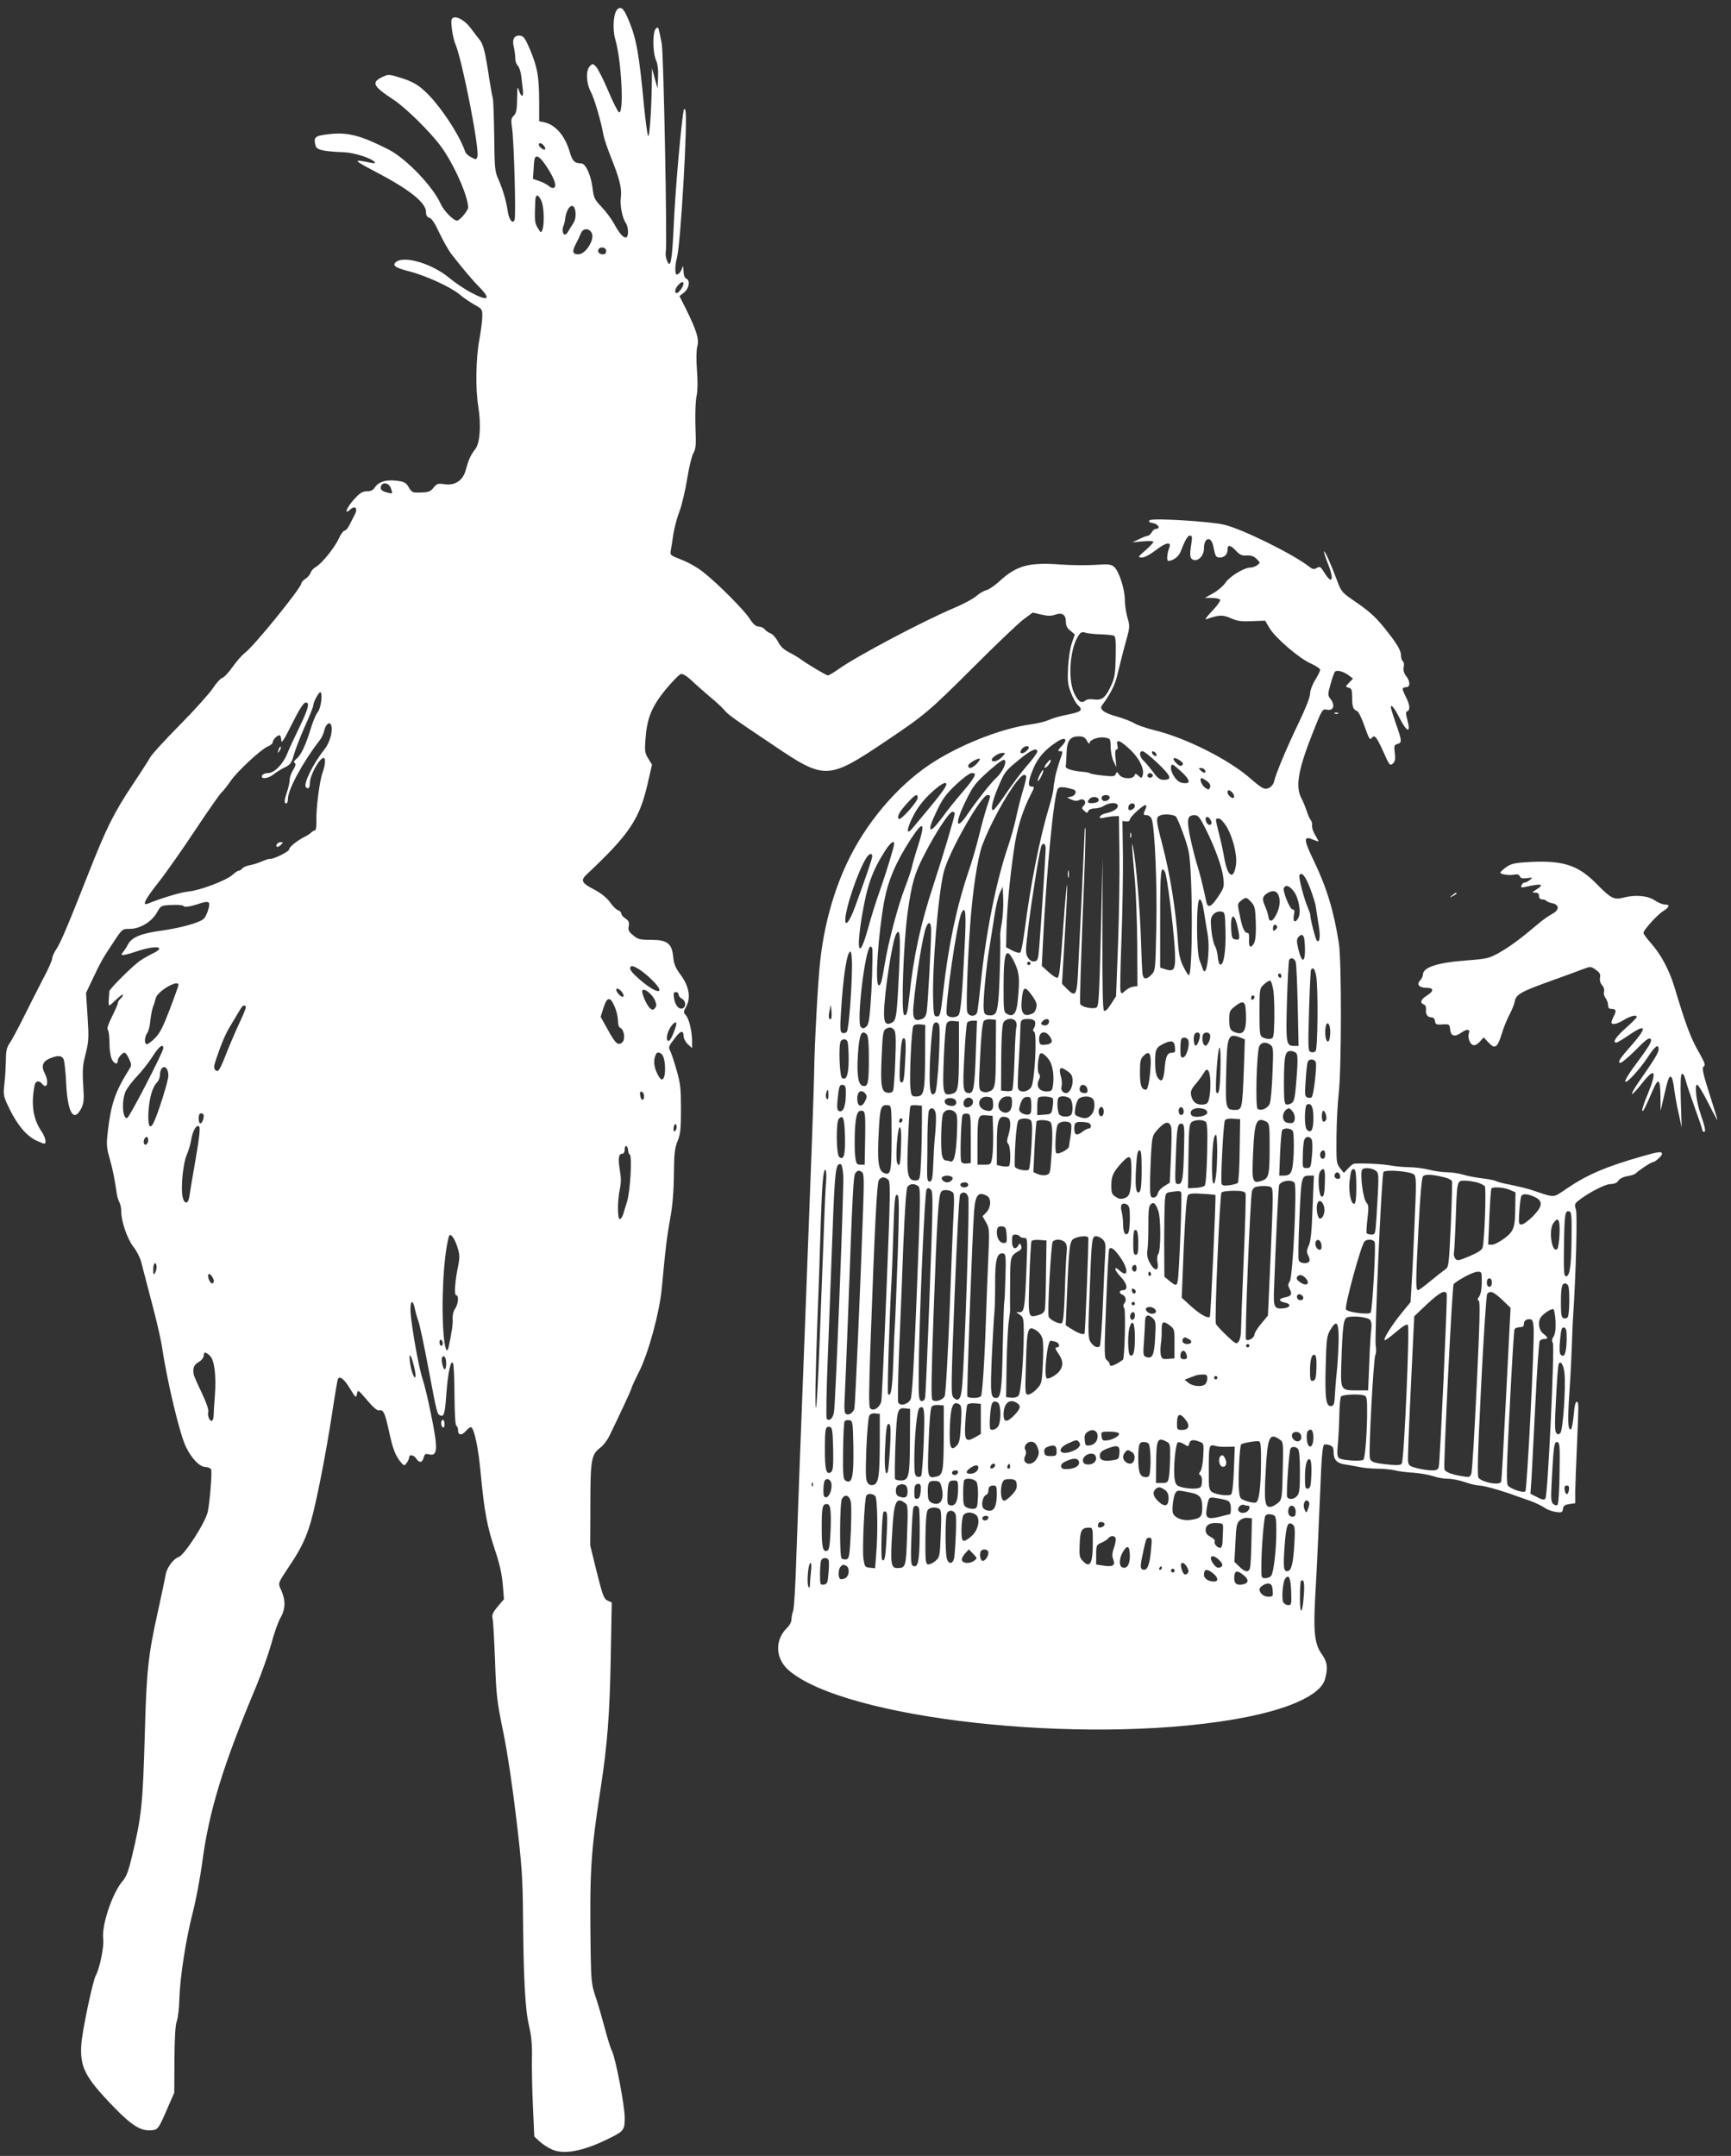 <?xml version="1.0" standalone="no"?>
<!DOCTYPE svg PUBLIC "-//W3C//DTD SVG 20010904//EN"
 "http://www.w3.org/TR/2001/REC-SVG-20010904/DTD/svg10.dtd">
<svg version="1.0" xmlns="http://www.w3.org/2000/svg"
 width="1028pt" height="1280pt" viewBox="0 0 1028 1280"
 preserveAspectRatio="xMidYMid meet">
<rect x="0" y="0" width="1028" height="1280" fill="#333333" stroke="none"/>
<g transform="translate(0,1280) scale(0.1,-0.1)"
fill="#ffffff" stroke="none">
<path d="M3669 12747 c-26 -19 -33 -117 -15 -181 37 -125 53 -443 22 -433 -6
2 -35 59 -64 128 -29 68 -62 133 -73 144 -18 18 -20 19 -36 2 -25 -25 -22
-101 6 -153 21 -40 61 -176 75 -257 4 -20 24 -81 46 -135 50 -125 64 -183 57
-235 -6 -46 8 -120 30 -152 17 -26 17 -85 0 -85 -18 0 -38 23 -72 85 -16 28
-48 71 -73 97 -41 43 -46 53 -53 112 -10 78 -41 146 -68 146 -38 0 -51 13 -67
66 -29 100 -85 164 -156 179 l-26 5 0 122 c-1 146 -10 196 -54 303 -28 65 -38
81 -58 83 -35 5 -50 -20 -39 -66 5 -20 9 -51 9 -68 0 -17 7 -37 15 -44 7 -6
17 -33 20 -58 3 -26 8 -64 10 -84 6 -47 -8 -50 -23 -5 -9 28 -10 22 -11 -50
-1 -66 -5 -86 -20 -100 -16 -16 -17 -25 -10 -73 11 -70 24 -523 15 -545 -11
-29 -34 1 -41 53 -9 61 -28 125 -55 187 -21 45 -23 66 -25 260 -2 115 -5 217
-9 225 -3 8 -12 60 -21 116 -22 150 -35 202 -56 227 -10 12 -32 41 -49 64 -32
46 -83 78 -107 68 -13 -4 -15 -16 -10 -63 4 -32 13 -75 22 -95 41 -98 144
-624 130 -667 -6 -19 -8 -19 -36 -4 -17 8 -33 23 -36 32 -35 106 -161 292
-247 367 -38 34 -71 52 -130 71 -77 24 -79 24 -115 7 -68 -33 -57 -54 69 -137
72 -48 218 -192 279 -276 77 -105 161 -295 161 -362 0 -18 -50 -78 -66 -78
-21 0 -79 59 -96 98 -47 105 -205 270 -310 324 -163 83 -241 104 -350 92 -89
-10 -97 -17 -84 -69 7 -25 42 -34 171 -39 59 -3 158 -34 179 -57 8 -9 2 -10
-24 -5 -107 22 -104 17 25 -51 207 -108 305 -186 305 -242 0 -20 6 -30 20 -34
14 -4 33 -33 59 -89 21 -45 53 -101 69 -123 66 -85 129 -160 170 -201 72 -74
50 -85 -56 -28 -37 20 -93 58 -124 84 -99 83 -263 133 -314 96 -28 -21 -8 -36
76 -57 98 -25 245 -92 299 -137 24 -20 65 -48 90 -62 44 -24 46 -27 45 -70 0
-25 -8 -85 -17 -135 -21 -110 -24 -294 -7 -396 18 -111 11 -221 -18 -256 -27
-34 -40 -64 -56 -123 -16 -62 -63 -94 -125 -85 -40 6 -46 4 -66 -20 -18 -23
-30 -28 -75 -29 -50 -2 -54 0 -72 30 -17 29 -26 34 -74 40 -62 7 -105 -6 -128
-40 -10 -16 -24 -23 -47 -23 -26 0 -41 -9 -76 -47 -45 -50 -63 -97 -23 -61 30
27 47 6 26 -32 -8 -15 -22 -43 -31 -60 -8 -18 -21 -33 -28 -33 -7 0 -23 -21
-35 -47 -24 -54 -103 -152 -138 -170 -12 -7 -26 -22 -29 -33 -4 -11 -17 -28
-31 -36 -13 -9 -24 -21 -24 -27 0 -26 -279 -370 -334 -412 -19 -14 -52 -52
-75 -85 -23 -32 -50 -62 -61 -65 -11 -3 -37 -32 -57 -63 -21 -31 -109 -129
-196 -217 -87 -88 -165 -173 -174 -190 -9 -16 -56 -90 -105 -163 -113 -170
-156 -257 -263 -528 -124 -315 -165 -411 -191 -450 -13 -19 -24 -44 -24 -54 0
-11 -25 -68 -57 -127 -31 -60 -83 -162 -115 -227 -32 -65 -69 -133 -81 -150
-17 -25 -22 -45 -22 -101 -1 -38 -4 -101 -9 -140 -7 -68 -7 -72 32 -152 47
-95 99 -156 156 -184 22 -10 43 -19 48 -19 16 0 8 38 -15 72 -51 74 -64 162
-41 276 5 25 26 29 44 7 31 -37 42 13 14 66 -20 40 -10 68 32 85 48 20 73 18
83 -8 4 -13 11 -75 14 -139 8 -176 45 -237 90 -149 15 30 17 51 11 140 -5 88
-3 118 15 185 18 72 19 94 11 220 l-9 140 38 80 c47 100 63 129 127 224 50 76
50 76 95 76 60 0 130 42 161 97 23 41 23 42 87 45 37 2 67 -1 71 -6 6 -10 37
-5 114 20 20 6 32 5 37 -2 7 -12 -11 -69 -28 -91 -20 -24 -132 -56 -252 -73
-125 -17 -180 -40 -202 -84 -7 -14 -20 -34 -28 -43 -12 -16 -12 -18 1 -18 8 0
39 8 69 18 72 25 136 35 144 22 4 -6 -11 -18 -32 -28 -21 -10 -56 -29 -78 -44
-41 -26 -185 -169 -186 -184 0 -5 -1 -26 -3 -46 -2 -21 0 -38 3 -38 3 0 22 17
43 37 21 20 38 32 38 26 0 -6 -7 -16 -15 -23 -8 -7 -15 -18 -15 -25 0 -7 -16
-43 -35 -81 -22 -44 -31 -72 -25 -78 6 -6 10 -41 10 -78 0 -43 6 -80 15 -99
16 -29 35 -31 35 -4 0 15 27 45 40 45 5 0 17 -16 26 -36 16 -34 16 -39 1 -63
-84 -134 -108 -206 -127 -371 -9 -76 -7 -95 12 -161 18 -65 29 -117 42 -210 2
-14 9 -36 15 -47 6 -11 11 -36 11 -54 0 -60 35 -161 71 -209 20 -25 41 -66 47
-90 6 -24 34 -129 61 -234 28 -104 55 -221 61 -260 33 -221 108 -533 145 -607
35 -71 82 -118 116 -118 15 0 29 -7 33 -15 6 -15 -8 -194 -20 -250 -13 -63
-139 -259 -174 -270 -30 -10 -69 -62 -76 -103 -3 -20 -24 -117 -45 -214 -59
-264 -69 -357 -79 -733 -12 -421 -19 -488 -77 -730 -19 -81 -33 -118 -53 -141
-63 -72 -128 -266 -117 -348 6 -40 -22 -178 -44 -214 -18 -32 -80 -327 -86
-408 -9 -136 20 -195 189 -370 109 -113 163 -147 225 -142 42 3 43 4 105 148
l33 75 1 195 c1 131 5 207 14 230 7 19 14 78 15 130 4 130 38 352 79 512 19
73 44 205 56 293 40 308 123 581 320 1049 34 82 75 198 92 259 16 61 40 129
54 152 29 50 31 104 5 161 -21 47 -24 38 50 150 65 96 98 165 125 259 32 112
87 389 125 635 17 113 33 208 36 213 12 19 35 1 70 -55 36 -59 38 -60 43 -34
5 27 6 26 60 -37 36 -43 61 -64 71 -61 25 7 35 -14 58 -119 23 -108 39 -149
70 -187 21 -24 22 -25 36 -6 8 11 15 26 15 33 0 20 28 15 42 -7 18 -28 36 -25
44 6 6 21 11 25 32 19 52 -13 54 34 11 241 -16 82 -39 176 -50 209 -23 69 -66
313 -71 397 -3 65 13 79 25 21 4 -21 14 -56 22 -78 8 -22 35 -149 60 -283 51
-270 51 -268 70 -276 22 -8 27 8 36 130 9 128 28 209 40 178 4 -11 8 -96 8
-191 1 -103 5 -174 11 -178 6 -3 10 -15 10 -25 0 -32 22 -35 47 -6 13 15 27
25 31 22 20 -12 43 -124 57 -276 21 -224 38 -314 85 -454 28 -84 41 -144 46
-205 l7 -86 -38 -44 c-29 -36 -35 -50 -30 -70 4 -14 10 -127 15 -251 7 -206
11 -242 50 -430 25 -124 55 -327 77 -515 32 -268 37 -345 39 -565 3 -383 13
-563 36 -659 14 -60 19 -113 17 -190 -1 -58 1 -187 6 -286 l8 -180 31 -29 c17
-16 51 -38 74 -48 73 -33 190 -9 342 67 85 42 90 49 90 121 0 72 -54 353 -75
395 -8 15 -28 78 -44 140 -17 63 -41 147 -55 187 -22 64 -25 92 -28 240 -7
500 -1 603 58 987 41 266 55 445 61 785 l6 326 -25 11 c-21 9 -29 30 -64 169
l-39 159 1 240 c0 266 6 299 57 338 18 13 42 44 54 68 55 111 133 280 133 286
0 5 20 49 45 98 57 115 121 350 135 495 22 240 31 310 50 415 14 74 21 159 22
260 1 126 5 158 22 200 17 42 20 72 20 190 0 121 -3 152 -26 231 -14 50 -31
101 -37 113 -13 24 -11 29 32 84 30 39 47 41 47 3 0 -12 11 -33 25 -46 l25
-23 0 44 c-1 60 -18 130 -37 151 -15 17 -15 21 2 51 29 54 17 121 -32 188 -32
43 -41 65 -45 108 -8 80 -35 101 -133 101 -65 0 -77 3 -105 27 -26 21 -31 31
-26 55 4 22 0 31 -19 44 -14 9 -25 22 -25 29 0 8 -8 16 -18 20 -11 3 -33 24
-49 48 -21 28 -53 54 -97 77 -74 38 -80 54 -38 92 247 232 309 323 357 530
l27 118 -22 36 c-20 32 -22 45 -17 112 9 128 36 194 119 297 41 49 82 91 92
93 11 3 36 -13 65 -40 25 -24 73 -66 106 -94 33 -27 71 -62 84 -77 26 -31 45
-45 293 -211 307 -208 325 -207 668 23 235 158 256 176 520 439 135 135 269
263 299 285 l54 40 51 -12 c39 -9 60 -9 84 0 41 14 62 -1 62 -44 0 -22 8 -38
27 -52 l26 -22 -17 -49 c-10 -27 -20 -92 -23 -144 -4 -81 -2 -104 16 -151 12
-31 30 -64 41 -74 34 -31 24 -41 -60 -58 -44 -8 -94 -23 -112 -32 -18 -8 -67
-21 -108 -26 -181 -25 -434 -127 -603 -241 -196 -133 -378 -350 -486 -580 -82
-174 -137 -373 -160 -583 -13 -108 -34 -494 -36 -660 -3 -140 -16 -506 -51
-1415 -38 -992 -42 -1099 -54 -1442 -5 -174 -14 -328 -20 -343 -5 -14 -10 -37
-10 -51 0 -14 -11 -35 -24 -47 -76 -72 -73 -184 8 -254 335 -289 1741 -445
2640 -292 315 53 515 141 544 237 20 66 15 105 -19 152 -42 58 -50 132 -38
345 9 155 19 369 35 752 4 91 11 143 18 146 6 2 21 1 34 -4 17 -6 22 -16 22
-43 0 -43 20 -64 68 -71 20 -3 59 -10 85 -15 27 -6 76 -10 110 -10 34 0 80 -5
102 -10 22 -6 72 -12 110 -14 39 -3 91 -12 115 -20 25 -9 65 -16 90 -16 25 0
70 -9 100 -20 30 -11 68 -19 85 -20 26 0 127 -28 220 -62 17 -6 55 -19 85 -30
30 -11 67 -29 83 -40 15 -11 45 -22 67 -25 34 -5 39 -3 42 18 2 19 11 25 38
29 l35 5 0 75 c1 41 5 161 10 265 11 262 11 258 -1 262 -7 2 -14 -24 -18 -76
-4 -45 -11 -83 -16 -86 -19 -12 -21 47 -10 216 7 96 13 224 15 284 2 61 5 142
8 180 16 245 25 593 16 623 -9 29 -8 35 13 52 57 46 160 100 192 100 23 0 38
7 47 20 9 13 30 23 54 27 22 3 45 11 50 17 15 16 90 66 101 66 14 1 54 37 54
49 0 16 -20 14 -117 -14 -220 -63 -327 -109 -452 -194 -82 -55 -62 -54 -206
-6 -27 9 -82 22 -121 30 -39 7 -80 17 -90 23 -11 5 -47 12 -82 16 -34 4 -84
13 -110 21 -26 8 -70 15 -97 15 -28 0 -77 7 -108 15 -32 8 -84 15 -116 15 -32
0 -83 5 -112 10 -45 9 -171 15 -216 11 -7 0 -23 -13 -37 -28 l-25 -27 -23 29
c-22 28 -22 36 -21 189 1 89 7 202 13 251 17 142 18 793 1 895 -30 193 -73
332 -148 488 -62 128 -63 151 -8 128 19 -8 35 -13 35 -11 0 2 -9 20 -21 39
-11 19 -19 44 -17 54 2 10 -2 25 -8 33 -6 8 -17 32 -24 54 -7 22 -21 56 -31
75 -37 68 -20 168 63 379 60 152 61 153 89 147 38 -7 49 25 22 62 -19 25 -19
27 -1 91 10 36 22 69 26 73 12 12 51 1 82 -22 l25 -19 -23 -24 c-23 -24 -23
-24 -3 -30 18 -4 21 -13 21 -59 0 -56 6 -71 30 -80 8 -3 28 -44 44 -91 25 -71
32 -83 41 -70 18 24 29 11 71 -82 35 -79 39 -83 55 -69 14 13 17 26 12 64 -5
42 -3 48 16 53 28 7 27 19 -9 120 -16 47 -30 91 -30 97 0 23 21 -3 50 -60 45
-89 70 -96 48 -15 -10 39 -10 49 -1 52 19 7 16 38 -7 83 -11 22 -20 44 -20 50
0 5 9 10 20 10 26 0 26 34 0 67 -13 17 -17 33 -14 53 4 15 1 31 -5 34 -6 4
-11 20 -11 35 0 31 -26 73 -101 166 -54 66 -89 98 -188 165 -62 43 -67 49 -93
120 -35 93 -70 171 -75 166 -2 -2 7 -32 21 -67 41 -100 29 -136 -19 -59 -22
36 -27 39 -45 28 -16 -10 -24 -9 -47 9 -94 73 -389 219 -500 247 -79 20 -431
42 -446 27 -8 -8 -2 -13 21 -17 32 -6 46 -34 17 -34 -8 0 -19 -9 -25 -20 -6
-11 -16 -20 -23 -21 -7 0 -30 -9 -52 -20 l-40 -19 63 6 c34 3 62 2 62 -3 0 -4
-21 -27 -47 -50 -46 -40 -47 -42 -22 -43 17 0 48 17 84 44 55 44 93 52 80 17
-14 -34 -18 -81 -7 -81 28 0 62 25 73 54 28 72 42 96 56 96 13 0 14 -9 8 -47
-10 -62 -9 -85 6 -94 30 -18 69 19 69 65 0 65 42 76 55 14 12 -61 16 -68 39
-68 28 0 46 18 46 47 0 31 16 29 50 -7 23 -25 36 -30 65 -28 26 1 41 -4 58
-21 22 -22 22 -22 3 -37 -11 -8 -30 -14 -42 -14 -36 0 -122 -53 -147 -90 -12
-19 -45 -47 -72 -62 l-50 -28 42 0 c23 0 45 -5 49 -11 3 -6 -18 -36 -47 -66
-30 -31 -46 -53 -37 -50 78 27 98 28 146 7 38 -17 62 -21 126 -18 l79 3 27
-45 c34 -58 180 -183 248 -211 28 -13 52 -29 52 -36 0 -7 -14 -35 -30 -61 -17
-28 -30 -63 -30 -82 0 -19 -27 -88 -68 -173 -70 -144 -135 -300 -146 -348 -3
-14 -16 -31 -30 -37 -27 -12 -40 -5 -115 60 -127 110 -379 237 -563 282 -52
13 -107 32 -122 42 -16 10 -62 28 -104 40 -78 22 -105 43 -87 67 47 63 75 117
88 170 22 89 35 142 58 225 19 69 19 77 4 127 -8 29 -15 76 -15 104 0 63 -35
170 -63 195 -19 16 -34 18 -117 12 -52 -3 -140 -2 -195 2 -197 15 -268 -5
-374 -103 -26 -23 -58 -45 -73 -49 -15 -3 -42 -19 -60 -35 -18 -16 -78 -48
-133 -71 -184 -78 -576 -285 -684 -362 -30 -21 -58 -38 -64 -38 -10 0 -115 62
-162 96 -16 12 -49 31 -72 43 -29 14 -49 34 -63 62 -12 22 -31 44 -43 48 -13
5 -29 16 -36 25 -7 9 -24 16 -36 16 -16 0 -32 14 -54 48 -34 52 -185 204 -273
274 -32 26 -89 59 -129 74 -69 27 -71 28 -65 58 3 17 10 60 15 96 6 36 21 96
36 133 14 38 35 126 46 195 11 70 28 138 37 152 11 17 15 44 14 85 -5 135 -3
222 6 261 5 24 6 84 1 145 -5 66 -4 118 2 142 12 44 -4 94 -69 226 l-37 73 28
22 c30 24 37 73 12 82 -10 4 -15 21 -16 48 -1 22 -4 32 -6 21 -6 -24 -22 -45
-34 -45 -12 0 -11 57 1 99 22 78 66 835 50 876 -6 16 -9 10 -14 -25 -21 -164
-47 -477 -55 -659 -10 -214 -19 -263 -41 -206 -6 16 -9 38 -6 50 9 39 -13
1180 -24 1235 -21 106 -19 103 -35 90 -20 -17 -20 -136 0 -185 11 -24 15 -60
13 -103 l-3 -67 -17 60 -16 60 -1 -86 c-2 -160 -14 -331 -22 -316 -5 8 -15 86
-24 173 -29 310 -45 401 -89 508 -30 73 -45 89 -67 73z m-439 -812 c7 -9 10
-18 7 -22 -8 -7 -37 15 -37 28 0 14 16 11 30 -6z m18 -127 c45 -70 60 -112 42
-123 -6 -4 -20 1 -30 10 -10 9 -36 23 -57 30 l-38 13 4 59 c1 32 5 61 8 66 12
19 34 2 71 -55z m-32 -203 c15 -36 18 -136 5 -170 -8 -19 -10 -18 -27 11 -19
31 -20 44 -15 162 1 42 18 41 37 -3z m202 -68 c2 -24 -3 -47 -15 -65 -10 -15
-23 -36 -29 -47 -6 -11 -15 -19 -20 -18 -13 3 -17 31 -8 51 4 9 9 28 10 41 10
80 56 109 62 38z m95 -118 c23 -36 -34 -129 -78 -129 -34 0 -39 15 -17 58 11
20 25 50 31 65 12 32 46 35 64 6z m87 -109 c0 -13 -7 -20 -19 -20 -22 0 -35
15 -26 30 12 19 45 11 45 -10z m446 -225 c-9 -14 -21 -25 -26 -25 -18 0 -11
29 12 52 27 27 37 8 14 -27z m-1726 -1181 c14 -36 13 -37 -17 -29 -36 8 -47
20 -40 39 10 26 46 19 57 -10z m4213 -870 c38 -1 74 -5 82 -8 10 -4 13 -31 11
-123 -2 -97 -6 -127 -25 -168 -34 -76 -55 -94 -102 -88 -24 4 -45 1 -54 -7
-23 -19 -44 -4 -67 47 -38 85 -23 269 28 341 12 18 21 22 38 16 11 -4 52 -9
89 -10z m-4625 -394 c-3 -28 -12 -58 -21 -68 -9 -10 -26 -49 -38 -87 -32 -106
-61 -168 -87 -189 -16 -13 -20 -21 -12 -26 8 -5 6 -17 -9 -41 -12 -19 -21 -46
-21 -60 0 -15 -7 -46 -15 -69 -17 -50 -19 -70 -5 -70 6 0 10 12 10 28 1 56 89
219 191 350 10 13 20 36 24 52 8 38 32 59 41 36 13 -33 -7 -105 -39 -145 -68
-85 -128 -207 -110 -225 14 -14 23 -4 23 24 0 46 57 150 82 150 13 0 10 -43
-7 -89 -18 -51 -39 -217 -36 -288 1 -29 -3 -53 -8 -53 -5 0 -16 -6 -23 -13 -7
-7 -24 -18 -38 -25 -45 -22 -95 -63 -93 -75 2 -12 -95 -60 -113 -56 -5 1 -27
-6 -48 -15 -22 -10 -55 -20 -73 -23 -18 -3 -38 -12 -44 -19 -6 -8 -16 -14 -22
-14 -6 0 -22 -11 -36 -24 -36 -33 -194 -93 -261 -99 -45 -4 -158 -38 -242 -72
-37 -15 -17 25 63 126 45 57 142 195 216 307 74 111 144 212 157 225 13 12 37
43 55 69 37 56 180 188 221 206 17 6 30 18 30 25 0 18 34 49 43 40 4 -3 7 -18
8 -32 0 -18 19 12 62 99 40 80 68 126 80 128 29 6 20 -32 -35 -146 -29 -60
-62 -130 -72 -156 -25 -63 -77 -116 -115 -116 -16 0 -31 -7 -35 -15 -9 -24 38
-18 71 9 15 12 45 31 65 40 32 16 39 25 53 74 9 32 38 107 65 168 28 61 50
117 50 124 0 20 32 80 42 80 7 0 9 -20 6 -50z m4547 -238 c8 -15 14 -21 15
-15 0 20 52 40 90 34 34 -6 35 -7 36 -56 0 -27 8 -66 17 -85 l17 -35 -5 53
c-4 35 -2 52 6 52 7 0 9 9 5 25 -10 40 16 31 77 -27 56 -53 86 -119 72 -155
-5 -14 -8 -14 -24 1 -16 15 -19 15 -24 1 -10 -23 -73 -20 -90 5 -13 19 -15 19
-21 4 -5 -14 -16 -15 -74 -9 -37 4 -71 10 -77 13 -5 4 -23 8 -40 9 -67 6 -110
19 -106 34 2 8 4 42 5 76 2 75 21 101 72 101 27 0 38 -6 49 -26z m-150 -32
c-22 -23 -25 -30 -12 -30 21 0 21 2 -3 -67 -10 -32 -21 -71 -24 -88 -2 -16 -5
-32 -6 -35 -1 -3 -3 -18 -4 -35 -1 -16 -14 -68 -28 -115 -53 -174 -109 -457
-143 -725 -9 -66 -20 -124 -25 -129 -6 -6 -23 -2 -47 10 l-38 20 2 100 c3 127
19 303 44 475 18 130 51 236 104 339 19 36 19 40 0 40 -22 0 -19 31 10 103 27
66 68 114 139 161 52 35 72 19 31 -24z m-195 -9 c0 -6 -10 -17 -22 -26 -26
-17 -37 -3 -18 20 14 17 40 20 40 6z m50 -24 c0 -7 -27 -45 -61 -83 -33 -38
-89 -113 -125 -166 -36 -54 -70 -98 -76 -98 -17 0 -3 60 32 142 39 89 38 88
125 160 68 56 105 72 105 45z m717 -70 c79 -76 86 -97 33 -97 -22 0 -36 10
-63 48 -20 26 -45 56 -56 66 -24 22 -28 56 -6 56 9 0 50 -33 92 -73z m-9 54
c3 -8 -1 -12 -9 -9 -7 2 -15 10 -17 17 -3 8 1 12 9 9 7 -2 15 -10 17 -17z
m-918 -16 c-23 -25 -60 -34 -60 -16 0 15 42 41 64 41 18 0 18 -2 -4 -25z
m-150 -40 c-26 -27 -50 -33 -50 -11 0 13 60 49 69 40 2 -2 -6 -15 -19 -29z
m1209 19 c16 -12 20 -19 12 -27 -7 -7 -17 -5 -31 8 -36 33 -22 47 19 19z
m-1039 -9 c0 -23 -25 -67 -50 -90 -31 -27 -117 -136 -169 -212 -76 -114 -84
-66 -13 77 41 84 57 103 129 168 84 73 103 84 103 57z m1045 -56 c48 -44 57
-69 26 -69 -33 0 -50 11 -72 46 -18 30 -21 64 -4 64 3 0 26 -19 50 -41z m140
10 c12 -19 -5 -23 -22 -6 -16 16 -16 17 -1 17 9 0 20 -5 23 -11z m-1365 -25
c0 -15 -28 -55 -80 -114 -31 -36 -83 -100 -114 -143 -79 -107 -95 -91 -35 33
35 75 55 103 116 161 40 38 82 69 93 69 11 0 20 -3 20 -6z m1055 -3 c7 -12
-12 -24 -25 -16 -11 7 -4 25 10 25 5 0 11 -4 15 -9z m-751 -9 c3 -5 -6 -43
-19 -86 -13 -43 -31 -114 -40 -157 -9 -44 -30 -119 -46 -167 -73 -213 -133
-514 -164 -815 -9 -84 -18 -162 -21 -174 -6 -31 -50 -32 -60 -1 -7 24 1 284
17 508 14 203 45 410 73 483 45 121 141 296 203 375 34 42 47 50 57 34z m1075
-31 c16 -12 22 -24 17 -36 -6 -16 -8 -16 -29 -2 -21 14 -37 57 -20 57 4 0 19
-9 32 -19z m-1549 -17 c0 -18 -40 -70 -203 -264 -38 -44 -32 2 9 80 24 46 58
90 101 130 55 52 93 74 93 54z m753 -31 c25 -7 17 -36 -12 -43 l-24 -5 27 -13
c19 -8 33 -9 46 -2 26 14 47 -12 26 -33 -13 -13 -13 -17 3 -31 16 -15 19 -15
24 -1 4 9 19 15 37 15 17 0 41 6 53 14 34 22 81 24 85 4 4 -18 -26 -38 -72
-47 -16 -4 -31 -12 -34 -20 -3 -10 3 -11 29 -5 19 4 45 8 59 8 l25 1 3 -220
c2 -121 -2 -362 -8 -535 l-12 -315 -31 -48 c-21 -33 -34 -44 -41 -37 -7 7 -10
160 -9 458 l1 447 -8 -355 c-11 -443 -14 -518 -26 -530 -15 -15 -93 0 -99 20
-3 10 4 246 15 525 12 278 19 511 16 518 -2 7 -5 -6 -5 -28 -1 -22 -8 -173
-15 -335 -8 -162 -18 -366 -22 -453 -7 -179 -14 -192 -67 -139 l-30 31 17 291
c10 160 16 294 13 296 -2 2 -12 -100 -21 -228 -20 -278 -24 -316 -36 -323 -5
-3 -28 11 -51 32 l-42 38 7 140 c20 416 65 883 89 913 10 12 36 11 90 -5z
m951 -26 c6 -9 7 -19 3 -23 -9 -9 -37 15 -37 33 0 18 20 12 34 -10z m-1874
-23 c0 -24 -101 -137 -112 -126 -13 13 4 44 54 98 43 47 58 54 58 28z m430 8
c0 -5 -9 -34 -20 -66 -10 -31 -31 -105 -45 -164 -14 -59 -43 -159 -65 -222
-71 -213 -118 -437 -148 -705 -16 -138 -19 -150 -37 -150 -18 0 -20 8 -23 90
-7 193 29 632 63 768 30 119 222 457 260 457 8 0 15 -4 15 -8z m710 -6 c0 -18
-30 -30 -43 -17 -5 5 -6 14 -3 20 10 16 46 13 46 -3z m-65 -16 c0 -10 -12 -16
-32 -18 -35 -3 -41 6 -21 26 17 17 53 11 53 -8z m215 -35 c0 -16 -27 -32 -37
-22 -3 4 -3 13 0 22 8 20 37 20 37 0z m66 -10 c-3 -8 -9 -22 -12 -30 -4 -11 0
-15 15 -15 13 0 25 -9 31 -24 18 -48 33 -392 27 -644 -5 -247 -5 -254 -28
-278 -28 -30 -47 -31 -53 -1 -3 12 -7 105 -10 207 -6 186 -30 466 -46 544 -11
47 -11 52 11 -204 6 -74 12 -243 13 -375 l1 -240 -25 -3 c-14 -2 -35 -13 -47
-24 -19 -18 -23 -19 -28 -5 -4 8 -1 145 5 304 6 158 10 383 9 498 l-3 210 22
-2 c13 -2 22 3 22 11 0 15 77 86 93 86 5 0 6 -7 3 -15z m-1136 -35 c0 -17 -68
-246 -125 -420 -79 -240 -119 -424 -145 -669 -11 -99 -16 -115 -31 -106 -18
12 -4 421 21 605 25 178 41 233 99 345 68 133 149 255 167 255 8 0 14 -4 14
-10z m1311 -16 c13 -7 70 -161 79 -214 24 -131 24 -730 0 -730 -4 0 -19 24
-33 53 -20 40 -27 74 -32 152 -12 182 -46 395 -92 570 -39 149 -40 163 -12
174 21 9 72 6 90 -5z m177 -71 c59 -118 100 -232 107 -295 6 -53 4 -60 -31
-112 -39 -60 -61 -70 -69 -33 -26 119 -37 163 -59 234 -13 45 -32 121 -41 168
-18 95 -12 115 31 115 20 0 30 -14 62 -77z m32 48 c7 -14 7 -22 -1 -27 -12 -7
-29 12 -29 34 0 19 18 14 30 -7z m94 -38 c38 -64 65 -171 56 -229 -14 -93 -50
-70 -70 46 -6 36 -20 99 -31 142 -23 93 -23 88 -1 88 10 0 29 -20 46 -47z
m-1832 -115 c-17 -51 -33 -109 -37 -128 -4 -19 -23 -74 -41 -121 -41 -106 -98
-321 -119 -449 -19 -114 -24 -130 -36 -130 -24 0 -4 301 32 498 23 124 69 232
155 365 78 120 92 109 46 -35z m-142 11 c0 -17 -48 -173 -87 -284 -20 -55 -50
-151 -67 -214 -53 -193 -74 -149 -36 76 30 178 60 261 136 381 32 49 54 66 54
41z m900 -26 c0 -33 -28 -462 -38 -583 -6 -77 -9 -85 -29 -88 -14 -2 -27 5
-38 22 -16 24 -16 36 4 198 23 180 67 454 77 469 11 18 24 8 24 -18z m-1030
-47 c0 -14 -35 -117 -102 -300 -31 -85 -58 -121 -58 -78 0 68 77 295 126 370
16 25 34 29 34 8z m1739 -94 c12 -22 47 -300 57 -443 8 -132 1 -151 -51 -135
l-35 11 0 292 c0 282 4 321 29 275z m860 -92 c17 -44 34 -97 36 -118 3 -20 10
-67 16 -103 12 -67 7 -111 -11 -93 -8 9 -41 137 -38 152 0 4 -7 25 -16 46 -21
47 -55 178 -49 189 13 23 34 -2 62 -73z m-95 -23 c29 -38 44 -123 27 -156 -19
-34 -34 -26 -27 14 5 27 4 35 -7 35 -17 0 -62 113 -52 129 12 20 34 11 59 -22z
m-1734 -183 c-6 -32 -10 -66 -10 -74 3 -64 -3 -281 -9 -362 -8 -106 -16 -120
-61 -116 -21 3 -26 9 -28 38 -5 43 15 255 35 370 7 47 21 130 29 184 8 55 23
115 32 135 l17 36 3 -76 c1 -42 -2 -102 -8 -135z m1640 167 c16 -31 12 -78
-11 -122 -22 -44 -42 -47 -47 -8 -2 13 -10 38 -18 56 -19 43 -18 59 8 77 30
21 55 20 68 -3z m-159 -47 c21 -23 24 -36 27 -122 2 -65 -2 -105 -10 -121 -19
-35 -33 -26 -30 19 1 22 -1 40 -5 40 -22 1 -33 23 -48 95 -17 79 -17 79 5 97
29 23 32 23 61 -8z m-281 -56 c6 -40 16 -101 22 -135 16 -96 -7 -267 -28 -208
-4 11 -13 35 -20 54 -20 49 -20 361 0 361 10 0 18 -22 26 -72z m-1421 -203
c-16 -320 -24 -406 -40 -416 -22 -14 -59 -10 -66 7 -14 37 61 555 88 606 24
44 28 -4 18 -197z m1549 85 c3 -117 -11 -204 -32 -197 -6 2 -12 23 -14 47 -2
23 -9 52 -17 64 -7 11 -17 54 -21 94 -6 62 -4 75 12 93 11 12 28 19 43 17 26
-3 26 -3 29 -118z m71 29 c16 -72 15 -81 -11 -77 -20 3 -23 10 -26 57 -6 95
18 108 37 20z m-1819 -21 c0 -81 -20 -443 -26 -481 -4 -29 -12 -41 -31 -48
-43 -16 -55 4 -48 80 17 181 54 412 75 466 15 39 30 29 30 -17z m2054 23 c3
-5 -1 -14 -9 -21 -13 -10 -15 -9 -15 9 0 21 14 28 24 12z m-2244 -251 c-13
-280 -17 -308 -42 -321 -35 -19 -48 -4 -48 53 0 110 48 426 71 470 24 44 28
-3 19 -202z m2404 184 c3 -9 6 -43 6 -76 0 -77 -20 -74 -39 5 -11 46 -11 60
-1 72 16 19 26 19 34 -1z m-2563 -71 c2 -63 -3 -226 -11 -328 -7 -95 -13 -122
-27 -132 -14 -11 -20 -11 -31 0 -27 28 27 477 58 477 6 0 10 -8 11 -17z m-121
-95 c-1 -140 -19 -380 -31 -394 -6 -7 -17 -10 -26 -7 -13 5 -15 22 -9 117 13
218 36 366 56 366 6 0 10 -36 10 -82z m966 15 c28 -61 31 -92 18 -226 -7 -75
-26 -98 -64 -77 -19 10 -20 21 -20 154 0 221 15 255 66 149z m1669 5 c4 -13 9
-130 12 -260 l5 -238 -25 0 c-49 0 -51 12 -44 266 4 130 10 240 13 245 10 17
32 9 39 -13z m-1575 -8 c0 -5 -4 -10 -10 -10 -5 0 -10 5 -10 10 0 6 5 10 10
10 6 0 10 -4 10 -10z m-2246 -100 c86 -86 30 -86 -71 1 -54 47 -67 65 -58 79
10 16 73 -24 129 -80z m3943 23 c12 -74 9 -431 -4 -444 -7 -7 -19 -9 -29 -5
-16 6 -16 25 -10 243 4 130 9 241 12 245 12 19 23 5 31 -39z m-207 1 c0 -8 -4
-12 -10 -9 -5 3 -10 10 -10 16 0 5 5 9 10 9 6 0 10 -7 10 -16z m-47 -90 c4
-32 6 -108 5 -169 -3 -105 -4 -110 -25 -113 -12 -2 -31 2 -42 8 -20 10 -21 20
-21 151 0 139 0 140 27 165 14 13 31 23 37 21 6 -2 14 -30 19 -63z m-6503 38
c0 -5 -23 -69 -51 -143 -39 -102 -59 -143 -87 -171 -20 -21 -43 -37 -49 -38
-17 0 -16 41 1 66 8 11 17 45 19 75 3 29 10 65 15 79 6 14 13 37 17 53 8 41
135 115 135 79z m2635 -44 c10 -15 11 -24 5 -26 -11 -4 -39 25 -40 41 0 15 19
6 35 -15z m195 -48 c10 -24 10 -33 0 -45 -10 -12 -15 -13 -28 -3 -21 17 -55
96 -47 108 10 16 61 -25 75 -60z m2240 28 c23 -32 29 -49 25 -68 -8 -30 -13
-36 -41 -44 -36 -11 -52 15 -47 76 8 94 17 99 63 36z m-2100 7 c0 -8 9 -19 20
-25 24 -13 26 -48 4 -57 -22 -8 -44 17 -51 60 -4 30 -3 37 11 37 9 0 16 -7 16
-15z m3420 -14 c0 -6 -4 -13 -10 -16 -5 -3 -10 1 -10 9 0 9 5 16 10 16 6 0 10
-4 10 -9z m-3800 -57 c11 -25 20 -63 20 -84 0 -23 5 -40 14 -43 22 -9 31 -66
13 -84 -24 -25 -42 -10 -87 73 l-43 77 17 53 c21 67 40 69 66 8z m3744 10 c3
-9 6 -44 6 -79 0 -71 -15 -97 -52 -88 -40 10 -48 23 -48 78 0 48 3 56 33 79
37 30 52 32 61 10z m-5934 -15 c0 -6 -16 -46 -36 -88 -20 -42 -54 -121 -76
-176 -44 -112 -52 -125 -70 -107 -9 9 -8 23 4 59 33 97 57 155 85 200 15 26
35 58 43 72 27 46 31 51 41 51 5 0 9 -5 9 -11z m3476 -67 c-13 -12 -18 9 -10
45 l8 38 4 -39 c2 -21 1 -41 -2 -44z m978 -205 c-1 -209 -3 -217 -50 -231 -11
-3 -28 0 -37 6 -15 12 -15 31 -6 207 5 117 14 200 21 208 6 8 25 13 42 11 l31
-3 -1 -198z m121 183 c3 -11 4 -24 1 -29 -3 -4 -8 -89 -11 -187 -3 -98 -9
-182 -14 -187 -5 -5 -21 -7 -37 -5 l-29 3 1 191 c1 122 6 199 13 213 16 28 67
29 76 1z m112 4 c3 -9 1 -25 -5 -35 -9 -13 -9 -20 0 -25 18 -11 3 -298 -18
-329 -20 -30 -70 -35 -78 -7 -3 9 -1 87 5 172 5 85 9 170 9 188 0 46 5 52 46
52 23 0 37 -6 41 -16z m83 2 c0 -19 -17 -29 -37 -22 -12 5 -13 9 -3 21 16 19
40 19 40 1z m-535 -186 c-1 -213 -4 -235 -41 -244 -54 -14 -57 -1 -49 209 4
104 11 198 17 208 7 13 18 17 41 15 l32 -3 0 -185z m100 -7 c-7 -197 -13 -233
-39 -233 -37 0 -40 25 -29 219 5 103 13 193 17 199 4 7 19 12 33 12 l25 0 -7
-197z m-1781 165 c-15 -51 -34 -88 -43 -88 -18 0 -12 43 9 78 23 37 45 43 34
10z m1563 7 c11 -31 -8 -383 -23 -402 -23 -30 -34 2 -33 102 0 108 14 289 23
304 10 16 26 14 33 -4z m2323 -42 c0 -44 -10 -69 -21 -51 -10 15 -12 69 -3 93
10 24 24 -1 24 -42z m-2406 -149 c-1 -210 -7 -234 -53 -234 -26 0 -29 3 -34
48 -7 59 6 353 17 370 4 8 22 12 39 10 l32 -3 -1 -191z m-184 161 c10 -12 12
-54 7 -178 -3 -90 -9 -171 -13 -181 -4 -11 -15 -16 -32 -14 -38 4 -44 41 -36
216 5 126 9 154 23 162 23 14 37 12 51 -5z m-162 -27 c8 -8 12 -53 12 -137 0
-150 -5 -173 -33 -169 -30 4 -40 62 -32 188 8 120 21 150 53 118z m1088 -14
c20 -30 10 -44 -32 -47 -23 -2 -30 2 -32 21 -8 55 34 72 64 26z m888 18 c8
-13 -9 -65 -22 -70 -13 -4 -18 59 -5 71 9 9 21 9 27 -1z m62 -5 c7 -20 -14
-69 -29 -65 -14 5 -21 42 -13 64 7 18 35 18 42 1z m180 -17 l27 -11 -6 -177
c-9 -234 -10 -242 -52 -242 -56 0 -58 10 -53 219 5 225 11 238 84 211z m-1990
-132 c-6 -124 -10 -143 -28 -132 -6 4 -7 46 -3 118 7 124 12 149 27 140 7 -5
9 -46 4 -126z m1681 116 c10 -27 -10 -98 -30 -102 -14 -3 -17 5 -17 51 0 29 3
57 7 60 12 12 33 7 40 -9z m-2023 -10 c3 -9 6 -55 6 -103 0 -91 -13 -128 -39
-112 -15 10 -22 196 -8 219 11 17 34 15 41 -4z m1944 -32 c3 -26 0 -32 -16
-32 -29 0 -39 -19 -45 -89 -6 -75 -18 -92 -41 -60 -11 16 -16 45 -16 95 0 76
6 87 59 111 40 18 56 12 59 -25z m567 14 c17 -12 18 -25 12 -167 -3 -85 -10
-166 -16 -181 -11 -28 -50 -46 -72 -32 -15 9 -6 342 10 373 13 24 39 27 66 7z
m-6575 -19 c0 -22 -201 -412 -215 -415 -27 -6 -34 97 -10 156 9 20 40 62 69
92 29 30 70 83 92 117 36 58 64 80 64 50z m6278 -126 c-3 -120 -9 -154 -24
-138 -10 9 8 267 18 267 6 0 8 -52 6 -129z m451 95 c8 -10 9 -48 1 -147 -8
-108 -13 -136 -27 -147 -10 -7 -24 -11 -33 -10 -12 3 -15 25 -15 133 1 157 7
185 39 185 13 0 29 -6 35 -14z m-3759 -22 c11 -28 13 -94 4 -118 -10 -27 -24
-18 -45 29 -18 40 -18 78 -2 108 9 16 34 6 43 -19z m2289 -15 c23 -31 33 -97
24 -156 -5 -30 -9 -33 -39 -33 -42 0 -62 30 -45 67 9 19 9 29 0 39 -10 13 -5
96 7 116 8 12 30 -2 53 -33z m605 -20 c-3 -86 -16 -159 -28 -159 -27 0 -36 26
-36 102 0 65 3 81 21 99 31 31 44 19 43 -42z m980 5 c8 -21 -12 -196 -24 -208
-5 -5 -16 -6 -26 -2 -15 6 -16 17 -10 101 3 52 9 101 12 110 8 20 40 19 48 -1z
m-6814 -80 c0 -32 -65 -238 -90 -284 -22 -40 -33 -10 -28 74 6 82 24 144 53
172 8 9 15 28 15 43 0 15 5 32 12 39 18 18 38 -5 38 -44z m5341 25 c23 -16 29
-28 29 -59 0 -35 -20 -70 -38 -70 -20 1 -34 19 -28 38 4 12 3 38 -3 58 -16 57
-5 66 40 33z m847 -55 c1 -32 -1 -77 -6 -99 -7 -35 -12 -40 -37 -43 -38 -4
-63 15 -71 54 -5 25 1 38 31 73 20 24 40 53 46 63 18 34 34 14 37 -48z m-2165
-93 c-2 -66 -19 -101 -43 -86 -9 5 -10 26 -5 74 8 76 11 83 33 79 14 -3 17
-15 15 -67z m1435 41 c3 -16 -2 -22 -17 -22 -24 0 -35 15 -27 36 9 23 40 13
44 -14z m-1538 -34 c0 -21 -3 -29 -10 -22 -5 5 -7 19 -4 32 9 31 14 27 14 -10z
m-1095 -6 c0 -31 -19 -28 -23 4 -3 18 0 25 10 22 7 -3 13 -14 13 -26z m1315
14 c9 -12 9 -21 -2 -43 -17 -37 -42 -36 -46 0 -6 53 20 76 48 43z m634 -64
c-6 -9 -20 -17 -30 -17 -25 0 -31 35 -8 52 25 18 54 -8 38 -35z m124 7 c3 -41
-13 -54 -52 -39 -50 19 -36 83 17 78 29 -3 32 -7 35 -39z m112 1 c0 -46 -26
-68 -60 -50 -40 22 -17 90 30 90 28 0 30 -2 30 -40z m115 -15 c0 -42 -3 -50
-20 -53 -11 -1 -29 3 -39 11 -16 12 -17 18 -7 50 12 37 25 47 51 44 11 -2 15
-15 15 -52z m128 42 c2 -7 2 -30 -2 -52 -6 -39 -8 -40 -49 -43 l-42 -3 0 49
c0 27 3 52 7 55 12 12 81 7 86 -6z m107 -6 c11 -22 13 -61 4 -85 -7 -19 -55
-21 -72 -4 -13 13 -17 90 -5 101 14 15 63 7 73 -12z m128 7 c19 -19 14 -76 -8
-98 -22 -22 -37 -24 -74 -10 -24 9 -26 13 -20 52 4 24 13 49 22 56 20 15 64
16 80 0z m-811 -14 c8 -23 -10 -36 -41 -28 -16 4 -26 13 -26 25 0 24 57 27 67
3z m2123 -104 c0 -69 -14 -92 -39 -67 -16 16 -15 144 2 150 26 9 37 -16 37
-83z m-2505 -117 c-1 -209 -5 -225 -48 -206 -31 15 -38 73 -28 251 7 140 13
155 56 150 19 -3 20 -10 20 -195z m180 92 c0 -55 -2 -154 -5 -220 -5 -110 -7
-120 -25 -123 -41 -6 -55 18 -56 93 -1 92 11 337 18 348 3 4 19 7 36 5 l32 -3
0 -100z m1080 65 c0 -27 -20 -38 -28 -15 -8 20 3 47 17 42 6 -2 11 -14 11 -27z
m475 -1 c0 -10 -7 -19 -15 -19 -15 0 -21 31 -9 43 11 10 24 -3 24 -24z m-1474
-5 c4 -15 3 -65 -1 -113 -5 -47 -10 -120 -11 -161 -5 -120 -8 -135 -24 -135
-12 0 -15 15 -14 75 1 41 2 132 2 201 1 70 5 134 8 143 10 25 33 19 40 -10z
m1598 20 c9 -3 16 -12 16 -19 0 -24 -82 -36 -95 -15 -19 31 32 52 79 34z m520
-10 c18 -18 21 -60 5 -69 -5 -4 -21 -4 -35 -1 -39 10 -29 79 13 86 1 0 9 -7
17 -16z m-2536 -163 l-3 -156 -25 0 c-22 0 -26 5 -31 50 -4 28 -4 95 -2 150 5
102 17 130 49 118 12 -4 14 -34 12 -162z m535 154 c12 -11 14 -37 10 -127 -5
-123 -17 -172 -40 -164 -8 4 -21 6 -28 6 -7 0 -16 12 -20 28 -10 37 -6 217 5
247 11 29 50 34 73 10z m2203 -42 c-3 -7 -10 -13 -16 -13 -11 0 -14 53 -3 64
9 9 25 -34 19 -51z m-6666 23 c0 -22 -11 -46 -21 -46 -5 0 -9 14 -9 30 0 20 5
30 15 30 8 0 15 -6 15 -14z m4555 -136 l0 -145 -24 -3 c-13 -2 -28 2 -32 10
-9 12 -2 247 7 276 2 7 14 12 26 10 23 -3 23 -5 23 -148z m133 38 c1 -53 -1
-118 -5 -145 -8 -48 -8 -48 -48 -48 l-40 0 0 130 c1 160 3 167 52 163 l38 -3
3 -97z m-880 -22 c3 -113 -7 -148 -34 -125 -18 15 -20 209 -2 227 25 25 33 4
36 -102z m966 108 c19 -7 21 -51 4 -106 -9 -29 -9 -41 0 -50 14 -14 16 -124 3
-132 -5 -3 -23 -3 -40 0 l-31 7 0 118 c0 154 11 183 64 163z m-624 -13 c0 -6
-4 -13 -10 -16 -5 -3 -10 1 -10 9 0 9 5 16 10 16 6 0 10 -4 10 -9z m759 0 c11
-7 13 -34 7 -148 -4 -76 -11 -142 -16 -147 -12 -12 -77 1 -83 17 -2 6 -1 70 3
141 6 90 12 131 21 137 18 11 50 11 68 0z m1243 -181 c-1 -101 -6 -188 -11
-193 -5 -5 -27 -11 -50 -14 -30 -4 -42 -2 -46 8 -7 20 10 364 20 378 4 7 24
11 48 9 l42 -3 -3 -185z m-1124 168 c13 -13 15 -81 5 -217 -6 -86 -7 -92 -30
-97 -14 -4 -36 -1 -50 5 l-26 12 7 147 c4 80 10 150 12 154 8 12 69 9 82 -4z
m921 3 c11 -7 13 -44 10 -189 -3 -112 -8 -185 -15 -192 -6 -6 -31 -12 -55 -13
l-44 -2 3 190 c2 163 5 192 19 203 19 14 62 16 82 3z m362 -1 c17 -10 19 -22
19 -138 0 -181 -4 -199 -48 -213 -55 -18 -58 -6 -50 169 8 185 20 213 79 182z
m-1159 -17 c2 -10 0 -40 -4 -68 -5 -27 -9 -56 -10 -63 -2 -17 -65 -49 -75 -38
-10 10 -4 146 8 168 13 25 76 25 81 1z m116 -5 c2 -11 -3 -18 -11 -18 -8 0
-26 -9 -41 -21 -31 -24 -46 -18 -46 20 0 37 7 42 55 39 29 -2 41 -8 43 -20z
m477 -9 c4 -11 3 -90 -1 -176 l-7 -155 -32 -20 c-18 -10 -36 -30 -39 -43 -4
-16 -13 -25 -26 -25 -18 0 -20 7 -20 78 0 44 3 126 6 185 7 104 7 106 44 146
40 43 64 46 75 10z m-2944 -22 c-8 -8 -11 -5 -11 9 0 27 14 41 18 19 2 -9 -1
-22 -7 -28z m3021 -92 c-4 -191 -9 -225 -34 -225 -21 0 -21 3 -15 163 6 174
10 200 36 195 14 -3 16 -20 13 -133z m-5871 -82 c-18 -103 -35 -203 -37 -220
-7 -45 -31 -43 -40 3 -11 57 4 201 25 247 10 23 22 62 26 87 9 56 32 97 48 81
7 -7 1 -65 -22 -198z m4190 86 c-3 -110 -8 -132 -22 -106 -13 22 1 219 15 214
7 -3 10 -38 7 -108z m2327 85 c5 -10 7 -67 5 -128 -6 -119 -13 -136 -61 -136
l-25 0 5 129 c3 71 9 134 12 140 11 17 54 13 64 -5z m-453 -232 c-5 -56 -11
-82 -18 -79 -16 5 -10 254 7 282 9 17 12 8 14 -50 2 -38 0 -107 -3 -153z
m-6345 179 c0 -22 -16 -36 -24 -22 -8 12 3 41 15 41 5 0 9 -9 9 -19z m6908 7
c6 -8 8 -43 4 -93 -7 -77 -8 -80 -32 -80 -24 0 -25 2 -23 68 0 38 4 79 7 93 7
26 27 32 44 12z m-4058 -68 c0 -10 5 -22 10 -25 15 -9 3 -218 -16 -279 -9 -28
-19 -62 -23 -75 -4 -14 -13 -27 -19 -29 -16 -5 -16 108 -1 178 8 37 8 68 0
114 -12 68 -7 96 15 96 8 0 14 10 14 26 0 14 4 23 10 19 6 -3 10 -15 10 -25z
m3050 -109 c0 -108 -5 -141 -20 -141 -15 0 -19 47 -13 148 4 76 9 102 20 102
10 0 13 -24 13 -109z m1090 84 c0 -16 -6 -25 -15 -25 -15 0 -21 31 -8 43 13
14 23 6 23 -18z m-1151 -102 c-2 -120 -8 -146 -41 -157 -20 -7 -33 -5 -52 8
-23 14 -26 24 -26 69 0 55 11 78 63 135 50 52 57 44 56 -55z m-1711 -26 c4
-82 -46 -1347 -55 -1400 -6 -38 -27 -58 -43 -41 -5 5 -2 169 6 364 7 195 20
527 28 738 14 380 19 419 50 409 6 -2 12 -33 14 -70z m3169 26 c12 -15 12 -37
-3 -280 -6 -89 -7 -93 -29 -93 -13 0 -26 4 -29 8 -2 4 0 43 5 86 8 66 7 81 -6
96 -21 23 -40 177 -25 196 14 16 70 8 87 -13z m-3271 -57 c-3 -33 -8 -135 -11
-226 -3 -91 -8 -221 -11 -290 -3 -69 -11 -281 -18 -472 -7 -192 -16 -351 -20
-355 -7 -7 -3 210 9 532 6 142 14 377 20 585 7 214 15 301 27 294 5 -3 7 -32
4 -68z m2962 -8 c-2 -66 -6 -83 -18 -83 -19 0 -27 129 -9 151 23 28 30 12 27
-68z m187 -23 c0 -67 -4 -100 -12 -102 -19 -7 -36 74 -28 136 8 64 12 74 28
68 8 -2 12 -36 12 -102z m-2936 86 c12 -8 13 -43 7 -213 -17 -491 -47 -1165
-52 -1190 -7 -30 -42 -48 -55 -27 -4 7 -6 42 -3 78 2 36 11 257 20 491 27 745
32 840 44 855 14 17 20 18 39 6z m3279 -15 c13 -13 14 -45 3 -283 -6 -147 -14
-314 -18 -371 l-6 -103 -54 -66 c-59 -73 -108 -151 -100 -160 3 -3 33 19 67
48 43 37 64 49 71 42 12 -12 -22 -800 -36 -822 -6 -10 -24 -12 -74 -7 -91 9
-110 15 -116 40 -8 32 22 593 33 612 5 9 6 34 2 55 -8 44 35 1013 46 1030 10
17 162 5 182 -15z m-441 -1 c7 -20 -2 -29 -21 -22 -9 4 -13 13 -10 22 8 19 23
19 31 0z m624 -16 c21 -5 39 -15 42 -22 2 -6 -1 -124 -7 -261 -12 -247 -12
-249 -36 -265 -13 -9 -52 -40 -86 -68 -35 -29 -67 -53 -73 -53 -14 0 -14 47 4
383 9 176 18 284 26 293 12 14 54 12 130 -7z m-2925 0 c7 -11 -12 -29 -31 -29
-19 0 -38 18 -31 29 4 6 18 11 31 11 13 0 27 -5 31 -11z m2139 -181 c-5 -142
-11 -200 -23 -224 -13 -28 -13 -38 -3 -58 8 -13 10 -29 7 -35 -11 -17 -56 -13
-63 6 -4 9 -2 122 4 251 11 249 11 252 62 252 l24 0 -8 -192z m-2522 170 c16
-12 16 -51 -8 -649 -14 -349 -28 -650 -31 -668 -8 -37 -46 -63 -66 -43 -9 9
-8 98 1 364 27 749 39 978 51 993 15 18 31 19 53 3z m2415 -21 c16 -19 -10
-555 -28 -584 -12 -18 -12 -26 -1 -46 17 -31 10 -43 -29 -50 -39 -8 -38 -23 1
-31 40 -8 33 -30 -10 -34 -53 -5 -59 7 -55 111 10 277 26 604 30 619 8 27 74
38 92 15z m1083 3 c20 -6 41 -16 47 -23 9 -12 -1 -315 -13 -363 -3 -15 -26
-30 -77 -52 -67 -28 -74 -29 -86 -14 -6 9 -10 23 -8 31 3 9 7 97 11 196 8 238
7 235 53 235 20 0 53 -5 73 -10z m-3021 -15 c0 -16 -35 -21 -44 -6 -8 12 4 21
26 21 10 0 18 -7 18 -15z m-297 -7 c15 -12 14 -58 -8 -626 -17 -431 -28 -622
-37 -640 -15 -31 -64 -43 -74 -18 -3 8 -1 140 5 293 7 153 18 435 25 626 10
238 18 353 26 362 15 18 41 19 63 3z m2096 -7 c13 -8 12 -60 -2 -386 l-17
-376 -40 -48 c-22 -26 -40 -55 -40 -64 0 -19 -38 -43 -50 -30 -9 8 25 836 35
880 3 12 13 24 23 26 30 8 77 7 91 -2z m-2028 -628 c-12 -329 -24 -608 -27
-621 -3 -15 -11 -22 -22 -20 -15 3 -17 20 -16 168 1 275 35 1074 47 1088 8 11
13 10 26 -2 13 -14 12 -78 -8 -613z m3444 613 l35 -15 -1 -78 c-1 -132 -7
-152 -64 -195 -28 -21 -61 -38 -74 -38 l-23 0 7 163 c4 89 9 165 12 170 7 12
72 8 108 -7z m-3303 -20 c4 -6 5 -51 2 -101 -3 -49 -14 -314 -24 -588 -11
-284 -24 -506 -30 -517 -13 -24 -57 -37 -73 -21 -8 8 -6 140 7 503 21 578 29
713 46 733 13 16 60 10 72 -9z m1353 4 c6 -10 -12 -488 -21 -527 -6 -29 -12
-28 -49 2 l-30 25 -1 202 c0 112 2 224 4 250 4 44 6 47 36 51 17 2 36 5 43 5
6 1 15 -3 18 -8z m382 -6 c3 -9 -2 -185 -11 -392 -9 -207 -16 -398 -16 -423 0
-25 -6 -54 -14 -64 -13 -18 -17 -15 -71 35 -31 30 -60 61 -64 70 -9 17 23 762
33 779 4 6 34 11 72 11 50 0 66 -4 71 -16z m-1647 -20 c10 -24 -19 -914 -36
-1122 -6 -79 -22 -99 -52 -69 -15 15 -14 62 7 604 14 344 27 593 33 601 17 20
38 14 48 -14z m1468 11 c5 -4 -28 -718 -33 -723 -12 -12 -56 13 -109 60 l-58
53 12 299 c10 213 17 302 26 311 9 9 34 11 86 7 40 -2 74 -6 76 -7z m-1887
-367 c-7 -194 -14 -373 -16 -398 -2 -25 -7 -126 -10 -225 -6 -165 -14 -210
-31 -192 -6 5 9 481 21 682 2 39 7 158 10 265 7 217 10 249 27 232 8 -8 8
-108 -1 -364z m530 362 c27 -15 25 -67 -3 -98 l-23 -23 21 -37 c20 -35 21 -45
13 -217 -4 -99 -11 -263 -14 -365 -8 -246 -21 -435 -29 -449 -9 -13 -72 -15
-81 -2 -5 10 29 960 40 1101 8 97 25 117 76 90z m3254 -7 c50 -24 47 -55 -12
-115 -26 -26 -56 -48 -67 -48 -17 0 -18 6 -13 79 3 44 8 84 12 90 9 16 39 13
80 -6z m-1254 -50 c12 -31 -1 -78 -22 -78 -15 0 -25 64 -15 91 9 22 26 16 37
-13z m-1151 -76 c0 -40 -4 -78 -9 -86 -16 -24 -31 -1 -31 47 0 26 -4 61 -9 79
-11 38 3 57 31 42 15 -8 18 -22 18 -82z m168 47 c17 -45 17 -241 0 -261 -6 -7
-7 -28 -4 -47 11 -58 -18 -57 -49 3 -12 24 -15 45 -10 75 3 22 5 87 5 144 -1
69 2 108 11 118 18 21 30 13 47 -32z m2455 -175 c-2 -165 -12 -224 -36 -216
-9 3 -11 45 -9 173 3 196 6 217 30 212 15 -3 17 -20 15 -169z m-71 35 c-2 -43
-8 -83 -13 -88 -31 -33 -54 105 -25 150 30 44 41 25 38 -62z m-3284 -6 c3 -42
1 -48 -17 -48 -23 0 -41 27 -41 63 0 30 9 39 35 35 16 -2 21 -12 23 -50z m782
-49 c0 -55 -3 -69 -15 -69 -12 0 -15 14 -15 68 0 38 3 72 6 75 16 16 24 -9 24
-74z m-4044 -22 c14 -43 15 -60 6 -107 -20 -95 -26 -180 -13 -180 17 0 13 -52
-6 -80 -10 -13 -16 -39 -15 -58 3 -30 -5 -83 -24 -171 -9 -41 -22 -9 -29 69
-16 190 -1 476 31 589 7 24 32 -6 50 -62z m3339 63 c3 -5 16 -10 27 -10 20 0
21 -2 14 -177 -9 -239 -13 -263 -40 -264 l-21 0 23 -16 c20 -14 22 -23 22
-107 -1 -159 -17 -356 -31 -372 -7 -9 -25 -14 -43 -12 l-31 3 3 195 c2 107 8
222 13 255 5 33 9 67 8 75 -1 8 -1 80 0 160 1 154 0 152 55 185 12 7 15 16 10
29 -6 16 -8 16 -16 2 -18 -31 -38 -18 -38 24 0 33 3 40 19 40 11 0 23 -4 26
-10z m408 -7 c4 -7 -18 -561 -22 -570 -4 -10 -38 1 -72 23 l-40 25 7 167 c13
311 16 335 44 349 28 14 76 17 83 6z m86 -12 c16 -16 18 -30 15 -78 -2 -32 -9
-168 -14 -302 -5 -135 -14 -249 -19 -254 -13 -13 -37 -2 -55 26 -14 21 -15 54
-5 293 12 323 13 334 39 334 11 0 29 -9 39 -19z m-337 -201 c-1 -107 -4 -205
-7 -217 -4 -15 -16 -25 -38 -31 -62 -17 -61 -21 -54 215 4 118 10 219 13 224
3 6 25 9 47 7 l42 -3 -3 -195z m112 185 c11 -11 14 -28 11 -58 -3 -23 -8 -127
-11 -230 -5 -141 -10 -190 -19 -193 -16 -7 -71 21 -77 38 -9 23 14 433 24 446
14 17 53 15 72 -3z m1524 -18 c2 -19 -1 -27 -12 -27 -17 0 -31 34 -21 50 11
18 30 5 33 -23z m316 18 c8 -22 -14 -408 -24 -419 -13 -13 -140 3 -147 20 -8
21 88 375 110 402 13 17 54 15 61 -3z m-1511 -90 c51 -73 48 -126 -5 -78 -35
32 -31 2 5 -35 41 -42 49 -82 17 -82 -23 0 -27 -18 -6 -26 21 -8 28 -34 14
-51 -8 -10 -9 -19 -1 -31 9 -16 2 -298 -8 -305 -50 -36 -79 -45 -79 -26 0 7
-8 17 -17 24 -15 11 -16 36 -4 331 7 176 15 322 18 327 10 17 30 3 66 -48z
m-682 -120 c-2 -77 -5 -143 -7 -146 -2 -3 -6 -124 -9 -268 -5 -257 -11 -301
-39 -301 -33 0 -35 23 -26 241 6 118 12 234 15 259 3 25 5 105 5 179 -1 141
11 186 48 179 15 -3 17 -18 13 -143z m-5041 63 c0 -13 -5 -30 -10 -38 -7 -11
-10 -5 -10 23 0 20 5 37 10 37 6 0 10 -10 10 -22z m5820 -8 c0 -21 -15 -27
-25 -10 -7 12 2 30 16 30 5 0 9 -9 9 -20z m85 -29 c3 -5 1 -12 -5 -16 -5 -3
-10 1 -10 9 0 18 6 21 15 7z m1965 -54 c0 -39 -6 -70 -15 -84 -11 -15 -12 -22
-3 -25 9 -3 6 -127 -12 -504 -13 -274 -27 -510 -32 -523 -7 -21 -13 -23 -46
-17 -71 11 -110 26 -114 44 -6 26 46 1090 55 1098 24 24 116 73 140 73 27 1
27 0 27 -62z m-7530 6 c0 -7 -5 -13 -10 -13 -13 0 -30 41 -22 54 6 11 32 -22
32 -41z m6485 17 c27 -30 5 -49 -29 -26 -26 17 -31 27 -19 39 12 12 30 7 48
-13z m1105 -25 c0 -16 -6 -25 -15 -25 -9 0 -15 9 -15 25 0 16 6 25 15 25 9 0
15 -9 15 -25z m454 -21 c9 -24 7 -167 -3 -183 -5 -8 -16 -11 -25 -8 -13 5 -16
23 -16 91 0 92 5 116 25 116 7 0 16 -7 19 -16z m-2569 -32 c0 -18 -20 -15 -23
4 -3 10 1 15 10 12 7 -3 13 -10 13 -16z m1847 -14 c5 -15 -40 -993 -47 -1025
-4 -19 -12 -23 -43 -23 -20 0 -59 6 -87 13 -45 12 -50 16 -53 43 -2 16 6 216
17 444 l20 415 77 73 c74 69 107 86 116 60z m329 -35 l50 -48 -26 -510 c-14
-280 -27 -516 -30 -522 -8 -23 -101 -8 -133 21 -10 10 -7 115 14 547 15 300
31 539 36 547 18 21 38 13 89 -35z m-1181 11 c0 -16 -26 -19 -35 -4 -3 6 -4
14 0 20 8 13 35 1 35 -16z m-1000 -34 c0 -5 -4 -10 -10 -10 -5 0 -10 5 -10 10
0 6 5 10 10 10 6 0 10 -4 10 -10z m119 -33 c13 -16 5 -27 -19 -27 -20 0 -43
24 -33 33 11 12 40 8 52 -6z m2379 -71 c2 -47 -2 -75 -11 -90 -11 -16 -12 -27
-5 -40 12 -21 -30 -905 -44 -923 -8 -10 -19 -8 -49 8 l-40 20 7 102 c3 56 13
257 23 447 9 190 21 351 25 358 4 7 16 12 27 12 25 0 24 8 -6 32 -28 22 -34
73 -12 100 18 22 60 49 72 45 5 -2 11 -34 13 -71z m-2498 35 c0 -23 -16 -36
-25 -21 -9 14 1 40 15 40 5 0 10 -9 10 -19z m107 -18 c17 -16 18 -28 13 -117
-5 -104 -17 -127 -55 -112 -16 6 -17 16 -11 94 3 48 6 98 6 111 0 44 16 52 47
24z m1290 -10 c8 -10 10 -31 7 -52 -3 -20 -9 -110 -12 -201 l-7 -165 -66 0
c-98 0 -98 0 -93 163 7 219 13 262 34 270 33 12 124 2 137 -15z m971 -48 c6
-78 -39 -959 -49 -969 -11 -12 -84 12 -103 33 -11 14 -10 82 10 465 12 246 25
454 28 462 3 8 17 14 31 14 18 0 25 5 25 19 0 20 15 31 40 28 11 -2 16 -17 18
-52z m-2368 -58 c0 -84 -9 -115 -29 -103 -14 9 -15 135 -1 171 17 46 30 17 30
-68z m208 73 c26 -20 28 -24 27 -108 l0 -87 -37 -3 c-33 -3 -38 0 -44 22 -3
15 -3 43 0 64 3 20 6 58 5 85 0 52 8 57 49 27z m1002 -82 c-1 -51 -5 -138 -11
-193 -6 -55 -11 -122 -12 -150 -2 -38 -6 -50 -19 -53 -33 -6 -40 42 -35 233 4
163 7 184 27 218 38 64 50 50 50 -55z m-1758 0 c4 -18 5 -85 1 -148 -5 -111
-7 -116 -36 -147 -17 -18 -40 -33 -51 -33 -18 0 -19 6 -13 186 6 211 11 226
61 195 20 -13 33 -32 38 -53z m3112 -7 c-2 -75 -14 -105 -35 -84 -8 8 -9 36
-4 88 6 63 10 76 23 73 14 -3 17 -16 16 -77z m-2243 8 c23 -12 16 -29 -11 -29
-21 0 -34 15 -25 30 8 13 12 12 36 -1z m-4431 -25 c0 -8 -4 -14 -10 -14 -5 0
-10 9 -10 21 0 11 5 17 10 14 6 -3 10 -13 10 -21z m3638 10 c24 -7 31 -34 7
-34 -11 0 -8 -9 10 -36 29 -42 31 -70 9 -102 -17 -25 -68 -54 -78 -45 -18 18
4 223 24 223 3 0 15 -3 28 -6z m1152 -24 c0 -5 -4 -10 -10 -10 -5 0 -10 5 -10
10 0 6 5 10 10 10 6 0 10 -4 10 -10z m-376 -46 c10 -26 7 -34 -14 -34 -13 0
-20 7 -20 18 0 33 23 44 34 16z m-5797 -14 c27 -25 38 -120 29 -239 -4 -47 -7
-98 -7 -113 0 -15 -4 -30 -9 -33 -13 -8 -30 29 -23 53 3 13 -12 56 -40 115
-25 52 -46 100 -47 108 -6 37 2 56 30 72 17 10 30 27 30 38 0 24 11 24 37 -1z
m1213 -68 c7 -29 10 -56 6 -59 -8 -9 -26 44 -32 96 -7 59 9 36 26 -37z m5358
-8 c-2 -56 -6 -69 -20 -72 -16 -3 -18 5 -18 65 0 67 14 103 32 85 5 -5 8 -40
6 -78z m-5168 30 c0 -19 -4 -34 -9 -34 -10 0 -23 58 -15 71 11 18 24 -2 24
-37z m6641 -55 c9 -85 -9 -341 -24 -357 -12 -11 -16 -11 -25 1 -9 10 -9 61 -1
203 5 104 12 195 15 202 9 30 29 2 35 -49z m-2121 -32 c0 -13 -5 -28 -12 -35
-18 -18 -73 -14 -99 7 l-24 19 25 10 c14 5 32 12 40 15 8 3 27 6 43 6 22 1 27
-3 27 -22z m60 3 c0 -5 -4 -10 -10 -10 -5 0 -10 5 -10 10 0 6 5 10 10 10 6 0
10 -4 10 -10z m874 -106 c13 -5 16 -24 15 -108 -1 -128 -12 -262 -22 -273 -12
-11 -129 -4 -145 10 -10 8 -12 28 -7 81 4 39 8 116 9 171 1 55 5 106 10 113 8
13 111 17 140 6z m-2180 -40 c23 -9 23 -126 0 -148 -19 -19 -44 -21 -45 -3 -4
40 5 134 13 145 12 14 11 14 32 6z m120 -7 c22 -16 14 -37 -32 -81 -35 -32
-52 -28 -52 14 0 71 38 101 84 67z m-345 -6 c11 -7 13 -30 8 -117 -5 -90 -9
-111 -26 -128 -35 -35 -44 -10 -40 112 5 126 19 158 58 133z m126 -85 l0 -90
-33 -19 c-57 -33 -66 -20 -59 88 3 52 8 99 12 105 4 6 23 10 43 8 l37 -3 0
-89z m-220 -101 c-1 -206 -5 -232 -40 -241 -58 -14 -58 -12 -50 204 4 114 11
203 18 210 5 7 24 12 41 10 l31 -3 0 -180z m-119 -34 c-4 -108 -11 -200 -16
-205 -5 -5 -16 -6 -24 -3 -13 5 -16 24 -16 99 1 147 16 300 31 309 29 17 32
-7 25 -200z m-82 4 c-1 -211 -6 -235 -54 -235 -16 0 -31 4 -34 8 -3 5 -2 98 2
206 9 212 11 219 62 214 l25 -3 -1 -190z m-179 -10 c-1 -199 -7 -241 -37 -251
-15 -4 -26 -1 -35 12 -12 16 -13 52 -8 199 4 99 12 188 17 198 6 12 18 17 36
15 l27 -3 0 -170z m1818 133 c26 -34 16 -58 -23 -58 -28 0 -30 2 -30 38 0 60
18 67 53 20z m-1975 -151 c3 -188 -7 -233 -48 -207 -12 8 -15 37 -13 175 1 91
5 170 9 176 3 6 16 9 27 7 21 -3 22 -8 25 -151z m218 -9 c-4 -70 -10 -136 -13
-145 -14 -36 -22 23 -17 132 6 132 11 158 26 149 8 -5 9 -45 4 -136z m-338 -9
c2 -98 -1 -129 -11 -138 -29 -23 -39 12 -38 134 0 124 3 138 29 133 15 -3 17
-21 20 -129z m1570 81 c4 -33 -17 -59 -48 -62 -22 -3 -25 1 -28 32 -3 24 2 38
15 47 27 21 58 12 61 -17z m1282 -14 c0 -46 -16 -69 -31 -45 -10 16 -12 73 -2
82 19 20 33 5 33 -37z m-1155 24 c8 -13 -34 -38 -70 -42 -26 -3 -30 0 -33 25
-3 26 -2 27 47 27 27 0 52 -4 56 -10z m1083 -18 c4 -28 -24 -40 -45 -19 -21
21 -9 49 19 45 15 -2 24 -11 26 -26z m-129 -18 c23 -16 23 -18 19 -185 -3
-153 -5 -170 -23 -188 -11 -10 -30 -22 -42 -26 -41 -12 -47 24 -36 214 11 201
22 226 82 185z m-650 -112 c-1 -48 -4 -100 -8 -117 -5 -26 -10 -30 -41 -30
l-35 0 1 117 c1 137 9 156 55 132 29 -14 29 -15 28 -102z m-540 95 c15 -19 -5
-42 -51 -57 -70 -22 -82 20 -15 50 51 23 52 24 66 7z m715 3 c25 -9 26 -12 22
-85 -2 -42 -10 -82 -17 -91 -10 -12 -10 -17 0 -23 7 -5 11 -22 9 -42 -3 -31
-6 -34 -40 -37 -20 -2 -54 2 -76 7 -36 10 -40 15 -46 51 -9 59 5 211 20 217 7
2 23 -3 37 -12 23 -15 25 -15 30 5 6 22 23 25 61 10z m365 -124 c-1 -143 -11
-225 -29 -236 -7 -4 -32 -1 -55 7 -41 14 -42 15 -47 66 -6 61 4 263 13 271 9
9 92 23 107 18 9 -3 12 -37 11 -126z m-1331 99 c16 -35 15 -51 -4 -80 -30 -46
-90 -25 -65 22 5 11 6 25 1 33 -13 21 7 50 34 50 15 0 27 -9 34 -25z m672 -25
c3 -25 4 -71 2 -102 -4 -53 -6 -58 -28 -58 -33 0 -44 27 -44 109 0 89 6 103
39 99 23 -3 27 -8 31 -48z m2432 -135 c-1 -98 -6 -183 -12 -189 -6 -6 -15 -4
-25 4 -14 12 -15 30 -10 129 11 213 15 243 33 239 15 -3 17 -22 14 -183z
m-2987 130 c0 -28 -3 -30 -35 -30 -29 0 -36 4 -38 23 -2 16 3 25 20 32 38 15
53 8 53 -25z m373 -14 c-3 -35 -5 -36 -48 -42 -51 -7 -72 4 -68 35 2 14 17 26
48 37 58 22 72 16 68 -30z m641 39 l44 1 -5 -136 c-3 -79 -9 -140 -16 -147
-13 -13 -92 -3 -116 15 -11 8 -17 27 -17 57 -1 228 -2 226 40 215 14 -4 46 -6
70 -5z m419 -12 c8 -8 12 -53 12 -137 0 -102 -3 -128 -17 -143 -19 -21 -51
-24 -59 -5 -6 18 11 271 20 286 9 14 29 14 44 -1z m-983 -21 c23 -18 14 -67
-13 -67 -22 0 -42 19 -42 40 0 16 18 40 30 40 3 0 14 -6 25 -13z m-218 -23
c10 -26 -11 -49 -43 -49 -20 0 -30 6 -32 19 -8 37 62 64 75 30z m-100 -30 c9
-23 -17 -42 -62 -46 -31 -2 -40 1 -43 15 -2 12 7 22 30 32 43 19 67 19 75 -1z
m1381 -80 c-3 -66 -6 -79 -20 -82 -16 -3 -18 5 -18 68 0 74 14 120 31 103 6
-6 9 -45 7 -89z m-1878 57 c0 -12 -20 -25 -27 -18 -7 7 6 27 18 27 5 0 9 -4 9
-9z m86 -18 c-10 -10 -19 5 -10 18 6 11 8 11 12 0 2 -7 1 -15 -2 -18z m-186 4
c0 -20 -22 -37 -47 -37 -29 0 -29 14 -1 34 27 19 48 21 48 3z m-120 -26 c0
-14 -18 -23 -30 -16 -6 4 -8 11 -5 16 8 12 35 12 35 0z m-752 -72 c4 -35 -14
-79 -33 -79 -11 0 -15 11 -15 39 0 22 3 47 6 56 10 24 39 13 42 -16z m862 11
c6 -11 10 -51 8 -88 -3 -60 -5 -67 -25 -70 -12 -2 -31 2 -42 8 -18 9 -21 20
-21 84 0 40 3 76 7 79 15 15 63 6 73 -13z m238 -14 c3 -21 -5 -37 -29 -62 -18
-19 -38 -34 -45 -34 -26 0 -26 104 0 123 6 4 25 6 41 5 25 -3 31 -8 33 -32z
m-444 -24 c15 -72 -14 -109 -65 -82 -15 9 -19 22 -19 65 0 57 7 65 50 62 21
-2 26 -9 34 -45z m96 -1 c0 -70 -14 -103 -43 -99 -20 3 -22 8 -20 62 3 76 7
86 38 86 23 0 25 -3 25 -49z m-863 17 c-3 -8 -6 -5 -6 6 -1 11 2 17 5 13 3 -3
4 -12 1 -19z m547 6 c10 -4 16 -18 16 -40 0 -35 -15 -43 -54 -28 -22 9 -21 61
2 67 9 3 18 5 19 6 1 0 8 -2 17 -5z m94 -36 c-2 -31 -8 -44 -20 -46 -15 -3
-18 4 -18 36 0 42 5 52 27 52 10 0 13 -11 11 -42z m452 -17 c0 -69 -14 -101
-44 -101 -13 0 -29 7 -36 15 -15 18 -4 71 16 79 8 3 14 14 14 24 0 24 8 32 32
32 15 0 18 -8 18 -49z m3398 24 c-2 -14 -7 -26 -13 -26 -5 0 -11 12 -13 26 -2
18 1 25 13 25 12 0 15 -7 13 -25z m-2400 -1 c15 -11 22 -25 22 -50 0 -47 -23
-54 -61 -18 -31 30 -36 53 -17 72 16 16 29 15 56 -4z m143 -14 c65 -12 79 -29
79 -91 0 -54 -9 -64 -68 -73 -47 -7 -95 11 -106 40 -8 22 3 105 16 122 12 15
12 15 79 2z m-1863 -22 c13 -13 17 -221 5 -352 l-6 -77 -31 3 c-29 3 -31 6
-38 53 -8 53 6 357 17 375 8 14 38 13 53 -2z m-148 -24 c7 -16 7 -86 3 -187
-7 -146 -10 -162 -27 -165 -10 -2 -22 0 -28 6 -13 13 -11 328 2 353 15 27 39
24 50 -7z m2243 -5 c11 -6 17 -22 17 -44 0 -19 -2 -35 -5 -35 -2 0 -30 -7 -61
-15 -71 -18 -87 -9 -78 44 12 75 11 74 62 66 26 -4 55 -11 65 -16z m-1918 -13
c17 -12 18 -25 12 -191 -6 -190 -8 -195 -59 -195 -37 0 -41 28 -29 218 10 178
23 207 76 168z m2399 5 c4 -5 1 -22 -5 -38 -11 -28 -11 -28 -21 -6 -16 34 8
74 26 44z m-2842 -48 c3 -21 3 -82 0 -136 -4 -74 -8 -100 -19 -104 -26 -10
-33 19 -33 134 0 124 4 143 30 143 13 0 19 -10 22 -37z m2479 27 c19 0 8 -31
-13 -39 -32 -12 -57 11 -38 34 7 9 20 13 27 10 8 -3 19 -5 24 -5z m-1954 -12
c4 -7 6 -83 5 -168 -2 -157 -11 -194 -43 -175 -9 6 -11 47 -6 171 3 90 8 168
12 174 8 14 22 13 32 -2z m2238 -23 c0 -23 -4 -30 -20 -30 -21 0 -31 25 -21
51 11 28 41 12 41 -21z m-2116 16 c11 -7 13 -35 8 -147 -5 -135 -6 -139 -32
-162 -15 -13 -35 -22 -44 -20 -14 3 -16 22 -15 156 1 104 6 157 14 167 14 17
48 19 69 6z m-313 -152 c-6 -137 -13 -170 -28 -147 -8 13 -1 265 9 281 2 4 9
4 15 1 8 -5 9 -48 4 -135z m410 117 c5 -21 1 -159 -8 -246 -4 -45 -34 -54 -45
-13 -10 34 -10 241 0 266 10 26 45 22 53 -7z m119 1 c30 -23 15 -94 -27 -129
-51 -42 -58 -37 -58 38 0 36 5 74 10 85 12 22 48 25 75 6z m1769 -3 c13 -5 16
-23 16 -93 0 -111 -16 -249 -31 -267 -6 -8 -22 -14 -35 -14 -23 0 -24 3 -23
73 0 99 15 282 23 296 8 12 26 14 50 5z m-1694 -13 c0 -14 -18 -23 -30 -16 -6
4 -8 11 -5 16 8 12 35 12 35 0z m1562 -141 c-1 -74 -5 -145 -8 -157 -6 -31
-30 -29 -64 6 l-29 28 6 114 c4 99 8 116 26 132 11 10 32 17 46 15 l26 -3 -3
-135z m-872 99 c0 -12 -29 -24 -37 -16 -3 4 -3 13 0 21 6 16 37 11 37 -5z
m703 -39 c-1 -25 -2 -57 -3 -72 -1 -16 -7 -28 -14 -28 -18 0 -39 27 -32 39 4
6 -7 17 -24 26 -21 11 -30 23 -30 40 0 30 25 46 70 42 35 -2 35 -2 33 -47z
m424 -75 c-7 -117 -17 -159 -39 -163 -25 -5 -28 20 -19 149 9 124 19 151 50
126 11 -9 13 -32 8 -112z m-1197 4 c0 -123 -17 -153 -60 -106 -19 19 -21 32
-18 100 3 82 12 97 56 97 21 0 22 -3 22 -91z m136 28 c2 -7 -2 -32 -10 -55
-11 -31 -13 -50 -5 -69 14 -37 0 -47 -55 -39 l-46 7 0 58 c0 55 2 59 30 71 16
7 35 18 41 26 14 18 38 18 45 1z m210 -66 c-7 -83 -20 -121 -40 -121 -25 0
-27 15 -10 91 21 99 21 99 40 99 15 0 16 -9 10 -69z m-126 -40 c0 -51 -18 -78
-45 -67 -21 8 -19 55 5 94 26 43 40 33 40 -27z m-924 -27 c-26 -19 -65 -18
-73 2 -3 8 4 25 18 40 l23 25 25 -26 c25 -26 26 -26 7 -41z m84 48 c0 -26 -25
-56 -38 -48 -13 8 -16 48 -5 59 14 14 43 7 43 -11z m1368 -42 c26 -25 28 -38
6 -47 -11 -4 -23 2 -35 18 -36 46 -13 68 29 29z m-2316 -7 c2 -9 1 -44 -2 -77
-4 -54 -8 -61 -27 -64 -22 -3 -23 0 -23 61 0 36 3 72 6 81 8 21 42 21 46 -1z
m-106 -65 c-3 -29 -6 -64 -6 -78 -1 -19 -3 -21 -9 -10 -11 20 -1 140 12 140 6
0 7 -19 3 -52z m2234 27 c10 -20 11 -28 2 -37 -15 -15 -28 -3 -37 35 -9 36 16
37 35 2z m-2026 9 c24 -9 21 -61 -4 -74 -11 -6 -25 -8 -30 -5 -14 9 -12 59 2
73 14 14 12 14 32 6z m1876 -14 c0 -5 -5 -10 -11 -10 -5 0 -7 5 -4 10 3 6 8
10 11 10 2 0 4 -4 4 -10z m74 -21 c-3 -5 -10 -7 -15 -3 -5 3 -7 10 -3 15 3 5
10 7 15 3 5 -3 7 -10 3 -15z m230 -10 c31 -25 34 -49 5 -49 -31 0 -59 18 -59
39 0 36 17 39 54 10z m180 -10 c33 -26 33 -47 1 -55 -37 -9 -55 2 -55 34 0 47
14 53 54 21z m284 -97 c3 -76 1 -82 -17 -82 -11 0 -24 8 -30 17 -11 20 -3 123
12 141 21 27 32 4 35 -76z m75 -25 c-8 -114 -23 -121 -23 -11 0 50 3 94 6 97
17 17 23 -11 17 -86z m-185 31 c3 -36 2 -38 -27 -38 -26 0 -51 21 -51 44 0 14
35 37 54 34 16 -2 22 -11 24 -40z"/>
<path d="M1656 8355 c-9 -26 -7 -32 5 -12 6 10 9 21 6 23 -2 3 -7 -2 -11 -11z"/>
<path d="M1645 7789 c-12 -19 5 -23 22 -6 16 16 16 17 1 17 -9 0 -20 -5 -23
-11z"/>
<path d="M6217 8269 c-10 -11 -16 -24 -13 -27 6 -6 35 27 36 41 0 11 -4 9 -23
-14z"/>
<path d="M6175 8200 c-9 -18 -14 -34 -12 -37 3 -2 12 10 21 28 9 18 14 34 12
37 -3 2 -12 -10 -21 -28z"/>
<path d="M6342 7610 c0 -19 2 -27 5 -17 2 9 2 25 0 35 -3 9 -5 1 -5 -18z"/>
<path d="M6712 7840 c0 -14 2 -19 5 -12 2 6 2 18 0 25 -3 6 -5 1 -5 -13z"/>
<path d="M7247 4153 c-13 -13 -7 -54 9 -60 22 -8 34 16 21 44 -10 24 -19 28
-30 16z"/>
<path d="M7928 8563 c7 -3 16 -2 19 1 4 3 -2 6 -13 5 -11 0 -14 -3 -6 -6z"/>
<path d="M9050 7680 c-58 -4 -82 -11 -107 -30 -18 -13 -33 -27 -33 -31 0 -10
52 -18 82 -12 19 4 29 1 34 -10 4 -11 15 -14 42 -11 35 5 36 5 18 -10 -11 -9
-25 -16 -32 -16 -6 0 -15 -7 -18 -16 -5 -14 -1 -15 21 -10 99 22 119 17 66
-16 -27 -17 -27 -17 -5 -18 15 0 22 -6 22 -20 0 -13 7 -20 19 -20 11 0 22 -4
25 -9 3 -4 19 -11 36 -14 42 -9 41 -41 -2 -63 -18 -9 -58 -37 -88 -63 -99 -84
-164 -132 -228 -168 -59 -33 -72 -36 -190 -45 -177 -13 -262 -41 -262 -86 0
-9 -8 -24 -17 -34 -22 -24 -4 -43 39 -43 44 0 45 -19 3 -45 -37 -23 -45 -44
-19 -54 9 -3 14 -15 13 -28 -4 -30 8 -48 31 -48 12 0 20 -8 22 -22 3 -20 8
-23 45 -20 40 2 42 1 45 -30 4 -41 27 -47 68 -18 31 22 53 20 43 -5 -8 -23 5
-62 24 -69 11 -5 25 2 41 19 l23 26 30 -32 c37 -40 52 -30 79 57 10 35 31 85
45 111 14 26 28 61 31 78 7 41 38 58 214 121 80 29 166 60 191 70 45 17 47 17
76 -4 24 -17 29 -27 25 -47 -3 -16 2 -33 13 -45 10 -11 14 -26 11 -37 -3 -11
1 -28 9 -39 8 -10 15 -29 15 -41 0 -16 6 -23 18 -23 29 0 33 -10 17 -41 -8
-15 -15 -33 -15 -39 0 -17 33 -11 75 15 40 24 75 32 75 17 0 -5 -29 -34 -65
-66 -59 -52 -81 -86 -56 -86 6 0 39 20 76 45 105 72 109 46 9 -67 -68 -77 -80
-98 -60 -98 8 0 49 35 91 77 57 58 78 74 87 65 12 -12 -6 -42 -108 -179 -25
-35 -44 -68 -42 -74 5 -16 83 68 133 143 43 67 65 83 65 48 0 -20 -24 -59
-120 -197 -24 -35 -41 -65 -38 -68 3 -3 29 24 57 60 81 103 94 80 36 -62 -20
-47 -34 -90 -32 -97 4 -10 16 13 66 129 30 68 41 57 42 -42 l1 -88 15 65 c28
123 34 141 46 137 7 -2 15 -33 19 -68 4 -35 16 -102 27 -149 l18 -85 -5 156
c-3 108 -1 158 6 163 7 4 15 -9 22 -36 6 -24 31 -98 55 -165 25 -68 45 -127
45 -133 0 -5 5 -10 10 -10 12 0 6 28 -22 110 -24 70 -35 170 -20 170 7 0 36
-48 66 -107 30 -60 55 -106 55 -103 1 4 -17 60 -38 127 -50 156 -56 184 -41
193 9 6 1 26 -27 76 -52 89 -80 164 -149 394 -31 102 -80 193 -140 261 -24 27
-44 54 -44 60 0 17 82 108 118 130 38 24 41 39 8 39 -13 0 -40 11 -60 25 -41
28 -119 34 -187 15 -52 -14 -74 -3 -153 78 -117 120 -208 148 -436 132z"/>
<path d="M8624 7484 c-18 -14 -18 -15 4 -4 12 6 22 13 22 15 0 8 -5 6 -26 -11z"/>
<path d="M2620 4351 c0 -11 5 -23 10 -26 6 -4 10 5 10 19 0 14 -4 26 -10 26
-5 0 -10 -9 -10 -19z"/>
</g>
</svg>
